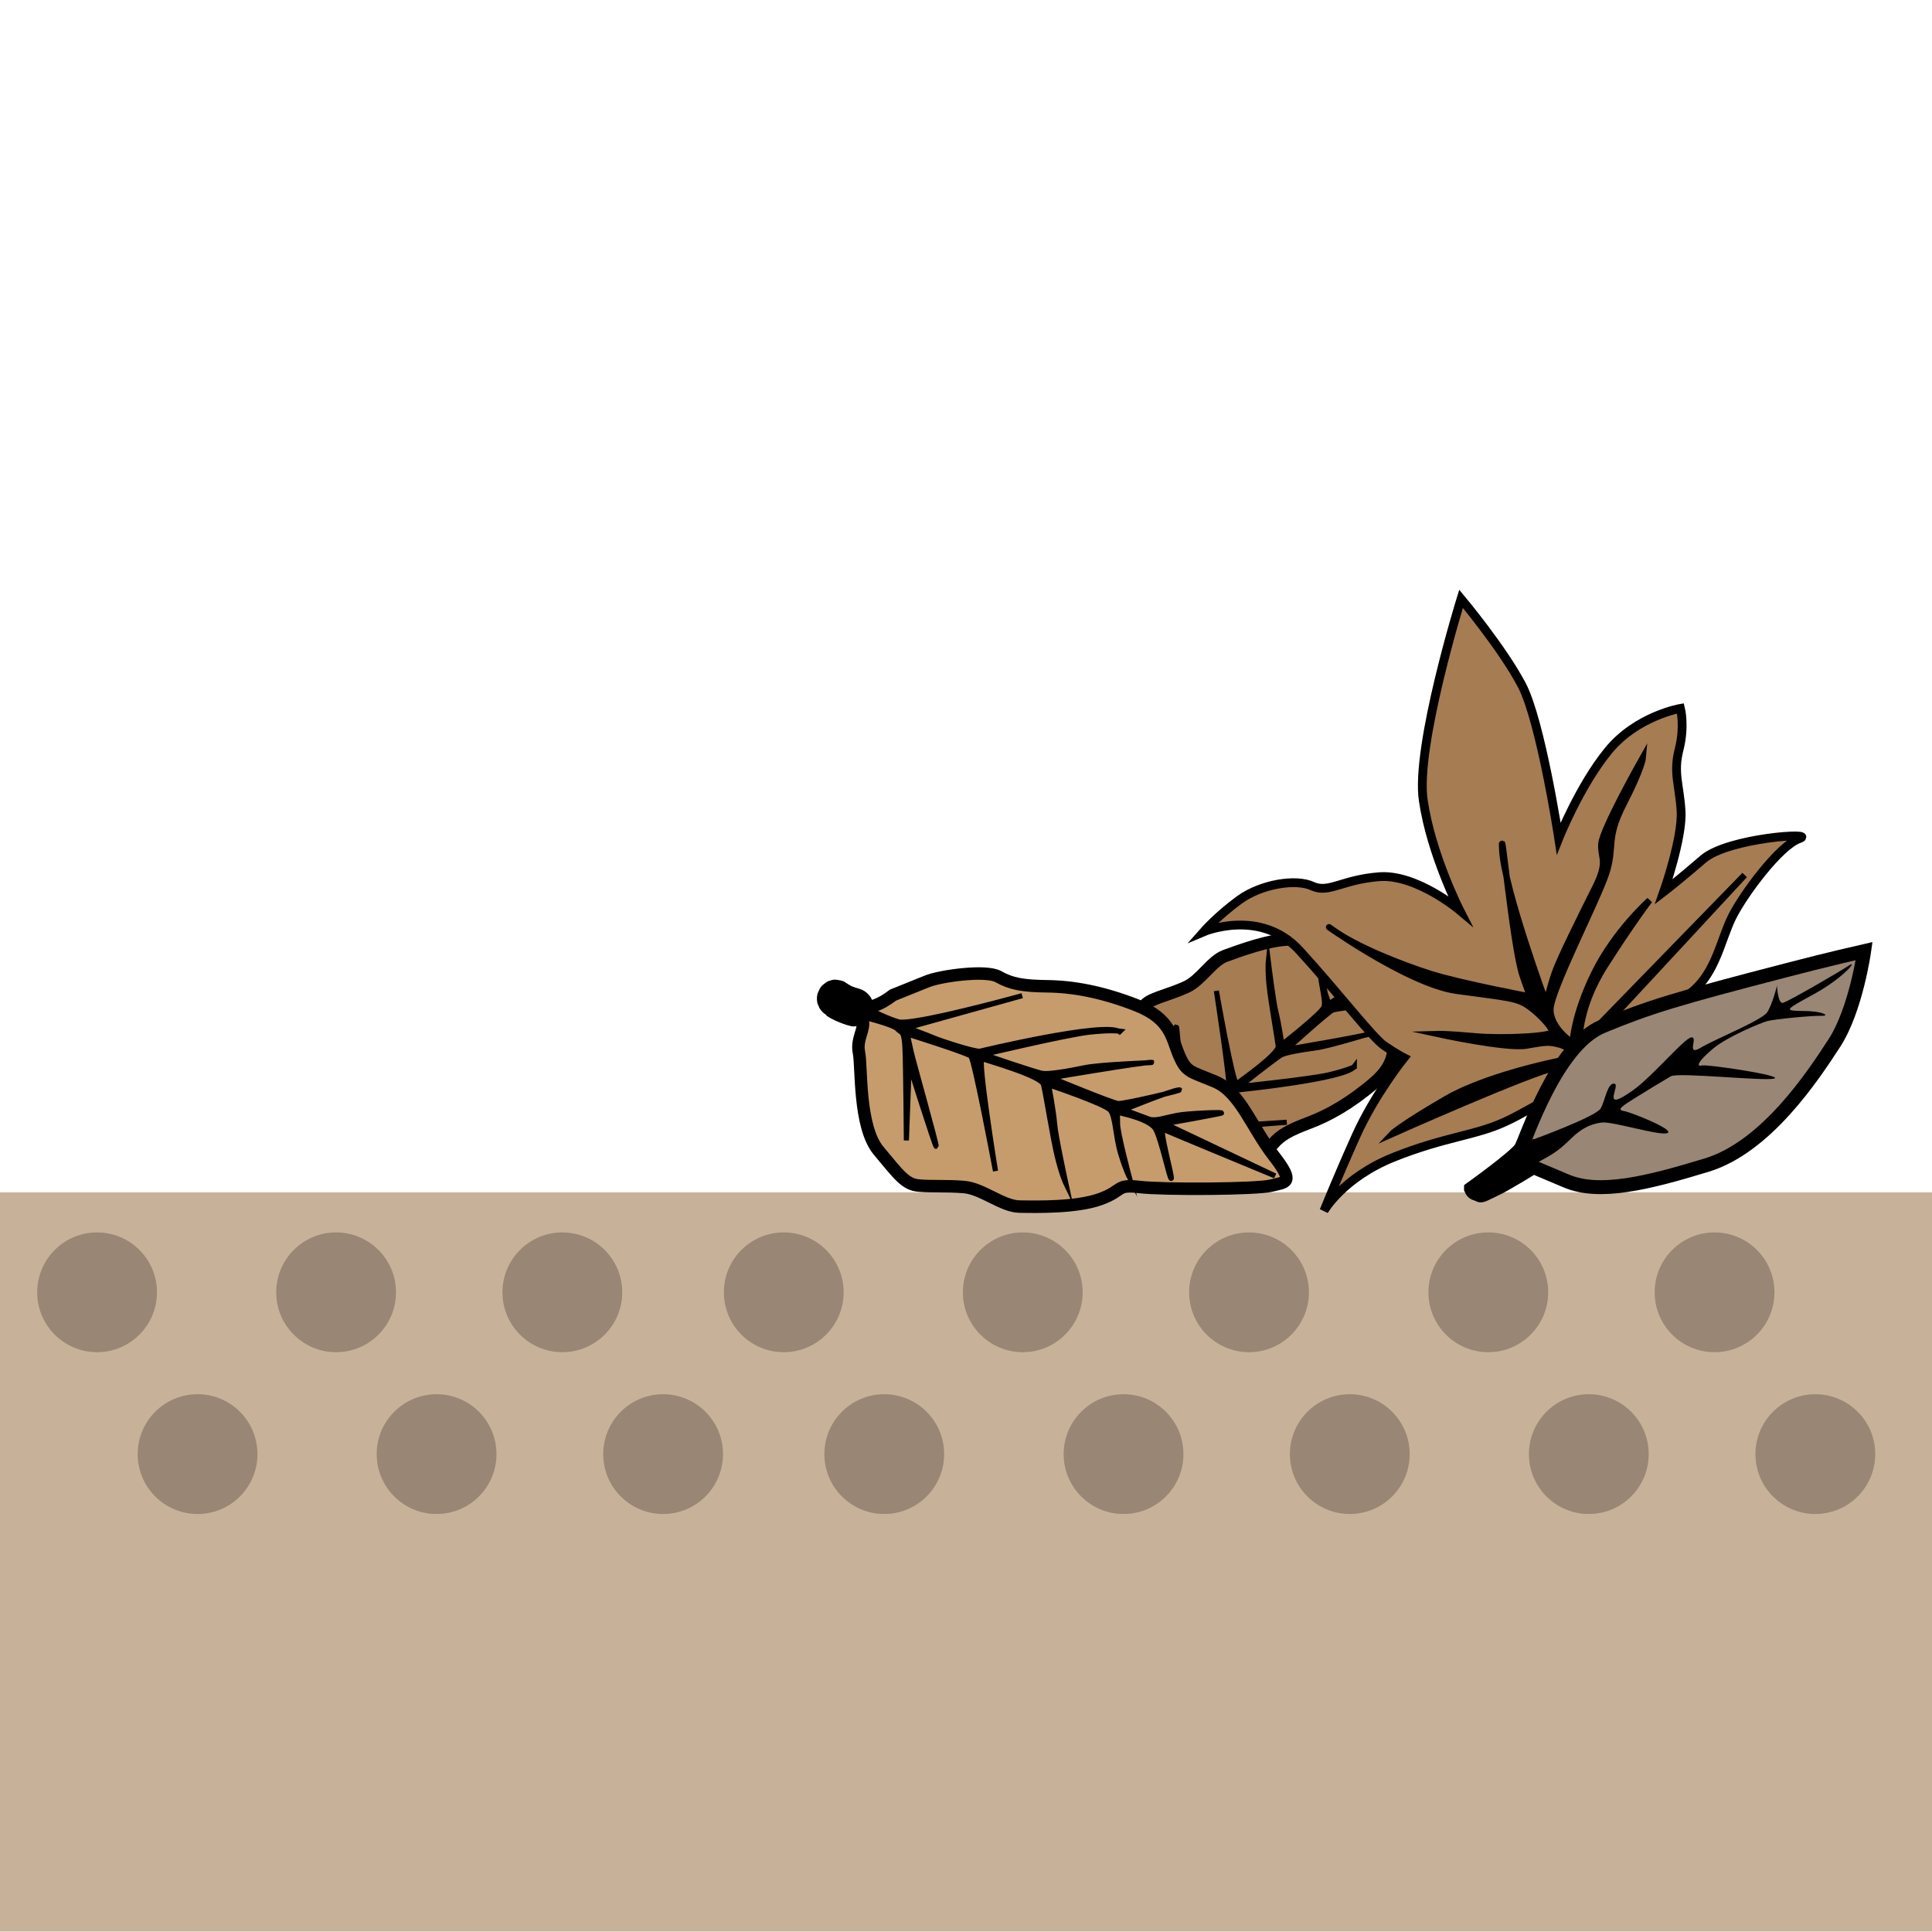 <svg width="68.03" height="68.03" xmlns="http://www.w3.org/2000/svg" viewBox="0 0 68.06 68.03">
  <defs>
    <style>
      .cls-1 {
        stroke-width: .18px;
      }

      .cls-1, .cls-2, .cls-3, .cls-4, .cls-5, .cls-6 {
        stroke: #000;
        stroke-miterlimit: 10;
      }

      .cls-2 {
        stroke-width: .31px;
      }

      .cls-2, .cls-4 {
        fill: #a67c52;
      }

      .cls-7, .cls-3 {
        fill: #998675;
      }

      .cls-8 {
        fill: #c7b299;
      }

      .cls-3 {
        stroke-width: .49px;
      }

      .cls-4, .cls-5 {
        stroke-width: .44px;
      }

      .cls-5 {
        fill: #c69c6d;
      }

      .cls-9 {
        fill: #fef4d1;
        opacity: 0;
      }

      .cls-6 {
        stroke-width: .22px;
      }
    </style>
  </defs>
  <g id="Ebene_7" data-name="Ebene 7">
    <rect class="cls-9" width="68.06" height="68.03"/>
  </g>
  <g id="Ebene_9" data-name="Ebene 9">
    <rect class="cls-8" x="21.01" y="20.98" width="26.04" height="68.06" transform="translate(89.04 20.98) rotate(90)"/>
    <g>
      <path class="cls-4" d="m39.8,41.25c-.1-.28.42-.42.59-.61s.25.02.22-.25-.36-.45-.41-.86-.74-2.06-.42-2.93.42-1.2.78-1.37.74-.25,1.24-.48.89-.92,1.36-1.09,1.58-.59,2.32-.58.57.27,1.22-.05,3.27-1.22,3.7-1.26.69-.19.36.81-.31,2.1-.9,2.64-.71.53-.75,1.09.14,1.1-.7,1.82-1.61,1.15-2.3,1.41-1,.43-1.27.75-1.64.59-2.05.56l-1.08-.05c-.47-.16-.79-.13-.91-.04s-.53.8-.81.81c0,0-.12-.12-.19-.32Z"/>
      <path class="cls-1" d="m47.71,37.57s-.27.13-.9.28-3.14.41-3.14.41c0,0,1.29-1.02,1.46-1.11s.69-.18,1.22-.25,2.15-.59,1.93-.5-2.95.55-2.95.55c0,0,1.45-1.31,1.61-1.38s2.08-.28,1.83-.21-1.73-.01-1.73-.01c0,0,.46-.39.61-.51s.46-.11.8-.17,1.42-.38,1.26-.37-1.67.26-1.67.26l2.56-2.54s-2.55,2.28-2.67,2.39-.21-1.46-.26-1.45.11,1.17.05,1.54-.92.85-.92.85c0,0-.01-.08-.1-.33s-.19-1.59-.19-1.59c0,0-.03.21-.01.72s.22,1.08.14,1.31-1.48,1.32-1.48,1.32c0,0-.12-.79-.21-1.13s-.27-1.79-.27-1.79c0,0-.03.29.03.86s.29,1.85.32,2.12-1.33,1.22-1.46,1.32-.72-3.27-.72-3.27c0,0,.51,3.32.44,3.45s-1.56,1.24-1.56,1.24c0,0-.03-.22-.06-.51s-.19-2.93-.23-2.92.05,2.54.05,2.54l-.82-2.09s.71,2.08.87,2.6.04.44-.03.6-.9.71-.9.71l.18.24s.45-.5.82-.75,3.72-.48,3.72-.48l-3.52.23s.49-.4.65-.55.95-.75,1.15-.82c0,0,3.78-.38,4.1-.82Z"/>
      <path d="m40.65,41.58s.02-.02.03-.04l-.1.13c.09-.11.19-.22.3-.31l-.13.1s.07-.05.11-.08c.08-.04.14-.1.19-.17.06-.06.1-.14.12-.23.03-.09.03-.18.01-.26,0-.09-.03-.17-.08-.25l-.1-.13c-.08-.08-.18-.14-.29-.17l-.18-.02c-.12,0-.23.03-.34.09-.09.06-.17.13-.26.19-.04.03-.08.07-.12.1-.12.11-.21.24-.31.36-.05.08-.07.16-.08.25-.02.09-.02.18.01.26.02.09.06.16.12.23.05.07.11.13.19.17l.16.07c.12.03.24.03.35,0l.16-.07c.1-.06.18-.14.24-.24h0Z"/>
    </g>
    <g>
      <path class="cls-2" d="m59.92,40.68c.47-.49-1.03-1.18-1.67-1.68s-1.5-1.03-1.5-1.03c0,0-.06-.75.47-1.32s1.53-1.03,2.38-1.72,1.02-1.85,1.42-2.65,1.67-2.51,2.36-2.75-2.5-.04-3.38.72-1.39,1.15-1.39,1.15c0,0,.67-1.91.61-2.85-.06-.94-.28-1.34-.07-2.16s.05-1.45.05-1.45c0,0-1.54.26-2.55,1.5s-1.74,3.08-1.74,3.08c0,0-.63-4.12-1.3-5.4-.67-1.28-2.14-3.04-2.14-3.04,0,0-1.62,5.22-1.33,7.11.28,1.9,1.28,3.86,1.28,3.86,0,0-1.52-1.28-2.83-1.18-1.32.1-1.78.6-2.36.33s-1.8-.07-2.56.48-1.27,1.13-1.27,1.13c0,0,2-.85,3.38.66,1.38,1.51,2.56,3.06,2.98,3.35s.7.43.7.43c0,0-1.03,1.28-1.69,2.75s-1.13,2.64-1.13,2.64c0,0,.66-1.17,2.46-1.89s2.88-.76,3.93-1.25c1.05-.48,2.06-1.32,3.06-1.09s2.33,1.69,2.67,1.96.75.74,1.16.31Z"/>
      <path class="cls-6" d="m56.68,37.68s-.87-.21-.83-.52.05-.37.58-.93,5.03-5.42,5.03-5.42l-5.82,5.98s-.09-1.23.89-2.77c.98-1.54,1.58-2.32,1.58-2.32,0,0-1.22,1.08-1.95,2.57s-.76,2.45-.76,2.45c0,0-.8-.52-.78-1.19s1.64-3.8,1.96-4.77-.03-1.2.62-2.46c.65-1.26.68-1.64.68-1.64,0,0-1.44,2.54-1.47,3.06s.26.58-.22,1.54-1.24,2.48-1.42,3-.3,1.06-.3,1.06c0,0-1.48-4.03-1.55-5.38s.37,3.36.71,4.39.33.77.33.77c0,0-2.49-.47-3.54-.8s-2.64-.96-3.47-1.56c-.84-.6,2.53,1.9,4.36,2.15s2.15.25,2.57.56.75.7.81.87-1.75.26-2.73.17c-.98-.09-1.32-.08-1.32-.08,0,0,2.43.53,3.13.41s.79-.14,1.19-.03.54.45.54.45c0,0-2.93.51-4.58,1.47s-1.91,1.24-1.91,1.24c0,0,4.98-2.22,5.85-2.37s.95-.04,1.06.04.21.72.21.72l.55-.64Z"/>
      <path d="m56.23,38.43l.03.02-.17-.17-.04-.15.06-.23.04-.05.21-.12h.06v.92c.07,0,.02.01,0,0,.02.02.05.03,0,0,.05.04.11.07.16.11.1.07.2.14.31.2.06.04.13.07.19.11.03.02.05.04.08.05-.04-.03,0,0,.02.02.12.11.24.21.37.3.22.16.45.3.66.45.03.02.05.04.08.06.01.01.06.04.02.01.05.04.1.08.15.12.11.09.22.19.32.29l.45-.78c.09.03-.02,0-.04-.02-.04-.02-.07-.04-.11-.06,0,0-.11-.09-.04-.03-.03-.03-.07-.05-.1-.08-.15-.12-.3-.25-.46-.35-.21-.13-.52-.05-.64.17-.12.23-.05.5.17.64.04.03.08.05.12.08.03.02.02.02-.01,0,.02.01.03.03.05.04.07.06.14.12.21.17.19.15.37.27.59.35.18.07.44-.04.52-.21.1-.18.08-.42-.07-.56-.22-.21-.46-.41-.71-.6-.12-.09-.24-.17-.36-.25s-.27-.18-.36-.24c.02.02-.04-.03-.05-.04-.03-.03-.06-.05-.09-.08-.07-.06-.15-.12-.22-.18-.12-.09-.25-.15-.37-.23-.12-.07-.22-.16-.33-.23-.16-.1-.34-.16-.53-.16-.24,0-.48.21-.46.46s.2.46.46.46c.24,0,.49-.16.54-.4s-.05-.49-.26-.63c-.21-.13-.52-.05-.64.17s-.05.5.17.64h0Z"/>
      <path d="m58.9,40.34s.09.06.13.1l-.09-.07c.15.12.28.25.4.4l-.07-.09h0c-.02-.06-.04-.14-.06-.22h0s.01-.07.02-.11h0s.03-.06.05-.1h0s.05-.05.07-.08c0,0-.01.01-.02.02l.09-.07s-.02,0-.02.01l.11-.05s-.02,0-.03,0l.12-.02s-.03,0-.04,0l.12.02s-.02,0-.03,0l.11.05s-.05-.03-.07-.04l.09.07c-.14-.11-.27-.23-.4-.34s-.27-.23-.41-.35c-.09-.08-.2-.14-.33-.14-.11,0-.25.05-.33.14s-.14.2-.14.33.04.25.14.33c.16.14.33.28.49.42.08.07.17.14.25.22.06.05.12.11.19.15.1.06.2.09.32.1.25.02.5-.16.57-.4.03-.12.02-.26-.05-.37-.03-.05-.07-.09-.1-.14-.03-.04-.06-.07-.09-.1-.15-.17-.33-.31-.51-.43-.1-.06-.25-.08-.36-.05s-.22.11-.28.21c-.06.11-.09.24-.05.36s.11.21.21.28h0Z"/>
    </g>
    <g>
      <path class="cls-5" d="m29.13,35.29c0,.35.64.3.91.46s.27-.12.35.19-.23.65-.13,1.13-.02,2.6.69,3.45.94,1.19,1.42,1.23.93,0,1.58.05,1.36.68,1.96.69,2,.04,2.84-.26.54-.53,1.39-.43,4.16.08,4.65-.05.85-.06.08-1.05-1.18-2.24-2.06-2.61-1.01-.32-1.27-.92-.28-1.29-1.5-1.77-2.26-.66-3.14-.67-1.29-.09-1.73-.34-2.07-.02-2.52.17l-1.19.48c-.47.36-.83.46-1.01.4s-.92-.69-1.23-.59c0,0-.08.18-.08.43Z"/>
      <path class="cls-1" d="m39.46,36.31s-.35-.05-1.12.04-3.69.78-3.69.78c0,0,1.86.64,2.08.67s.85-.07,1.47-.2,2.64-.18,2.36-.19-3.53.54-3.53.54c0,0,2.15.89,2.36.91s2.45-.51,2.14-.48-1.94.7-1.94.7c0,0,.67.25.89.33s.56-.05.97-.13,1.75-.13,1.57-.08-1.98.37-1.98.37l3.88,1.84s-3.77-1.56-3.94-1.64.34,1.72.28,1.73-.34-1.36-.55-1.74-1.36-.59-1.36-.59c0,0,.02.09.02.41s.41,1.86.41,1.86c0,0-.12-.22-.3-.81s-.18-1.3-.36-1.53-2.18-.9-2.18-.9c0,0,.18.94.21,1.36s.4,2.12.4,2.12c0,0-.15-.31-.31-.98s-.4-2.2-.48-2.51-1.98-.84-2.16-.91.47,3.96.47,3.96c0,0-.74-3.93-.87-4.05s-2.24-.78-2.24-.78c0,0,.06.26.13.59s.93,3.36.89,3.37-.95-2.88-.95-2.88l-.1,2.67s-.02-2.61-.05-3.26-.13-.51-.27-.67-1.29-.44-1.29-.44l.11-.34s.71.38,1.21.53,4.37-.92,4.37-.92l-4.05,1.13s.71.26.94.36,1.36.47,1.61.47c0,0,4.4-1.06,4.93-.69Z"/>
      <path d="m29.11,35.76c.1.07.21.13.32.18.16.07.33.14.5.18.09.03.18.03.26.01.09,0,.17-.03.25-.08.08-.04.14-.1.19-.17.06-.06.1-.14.12-.23l.02-.18c0-.12-.03-.23-.09-.34-.09-.14-.23-.26-.4-.31-.1-.03-.2-.06-.3-.1l.16.07c-.13-.05-.25-.12-.36-.2-.08-.05-.16-.07-.25-.08-.09-.02-.18-.02-.26.01-.09.02-.16.06-.23.12-.07.05-.13.11-.17.19l-.07.16c-.03.12-.03.24,0,.35l.07.16c.06.1.14.18.24.24h0Z"/>
    </g>
    <g>
      <path class="cls-3" d="m51.82,41.86s1.58-1.13,1.76-1.43,1.23-3.61,2.87-4.29,2.63-.98,6.49-1.98c1.45-.38,2.73-.67,2.73-.67,0,0-.29,2.07-1.05,3.24s-2.4,3.66-4.5,4.3c-2.1.64-3.78,1.05-4.94.56l-1.16-.49s-1,.62-1.35.78-.48.26-.57.2-.2-.02-.28-.21Z"/>
      <path d="m54.03,40.12s2.2-.8,2.36-1.09.24-.91.48-.87-.53,1.08.66.23c.68-.48,1.79-1.82,2.05-1.86s-.2.68.32.37,2.16-.97,2.35-1.25.35-.94.35-.94c0,0,.03.67.22.6.28-.1,1.96-1.08,2.31-1.31s-.2.44-1.22,1-1.1.59-.39.6c.71,0,.97.18.64.17s-1.69.12-1.92.19-1.39.54-1.91.98-.58.63-.38.58,2.9.36,2.55.46-3.38-.23-3.64-.08-.95.57-1.3.79-.63.39-.37.43,1.83.67,1.55.78-1.92-.42-2.32-.37-.72.22-1.05.54-.52.49-.96.73c-.36.2-2.03,1.14-2.16,1.19s-.66.03-.27-.27,2.04-1.62,2.04-1.62Z"/>
    </g>
    <g>
      <g>
        <circle class="cls-7" cx="3.42" cy="45.51" r="2.11"/>
        <circle class="cls-7" cx="6.96" cy="51.21" r="2.11"/>
        <circle class="cls-7" cx="11.84" cy="45.51" r="2.11"/>
        <circle class="cls-7" cx="15.38" cy="51.21" r="2.11"/>
        <circle class="cls-7" cx="19.81" cy="45.51" r="2.11"/>
        <circle class="cls-7" cx="23.36" cy="51.21" r="2.11"/>
      </g>
      <g>
        <circle class="cls-7" cx="27.61" cy="45.51" r="2.11"/>
        <circle class="cls-7" cx="31.15" cy="51.21" r="2.11"/>
        <circle class="cls-7" cx="36.03" cy="45.51" r="2.11"/>
        <circle class="cls-7" cx="39.58" cy="51.21" r="2.11"/>
        <circle class="cls-7" cx="44" cy="45.51" r="2.11"/>
        <circle class="cls-7" cx="47.55" cy="51.21" r="2.11"/>
      </g>
      <circle class="cls-7" cx="52.43" cy="45.51" r="2.11"/>
      <circle class="cls-7" cx="55.97" cy="51.21" r="2.11"/>
      <circle class="cls-7" cx="60.4" cy="45.51" r="2.11"/>
      <circle class="cls-7" cx="63.95" cy="51.21" r="2.11"/>
    </g>
  </g>
</svg>

